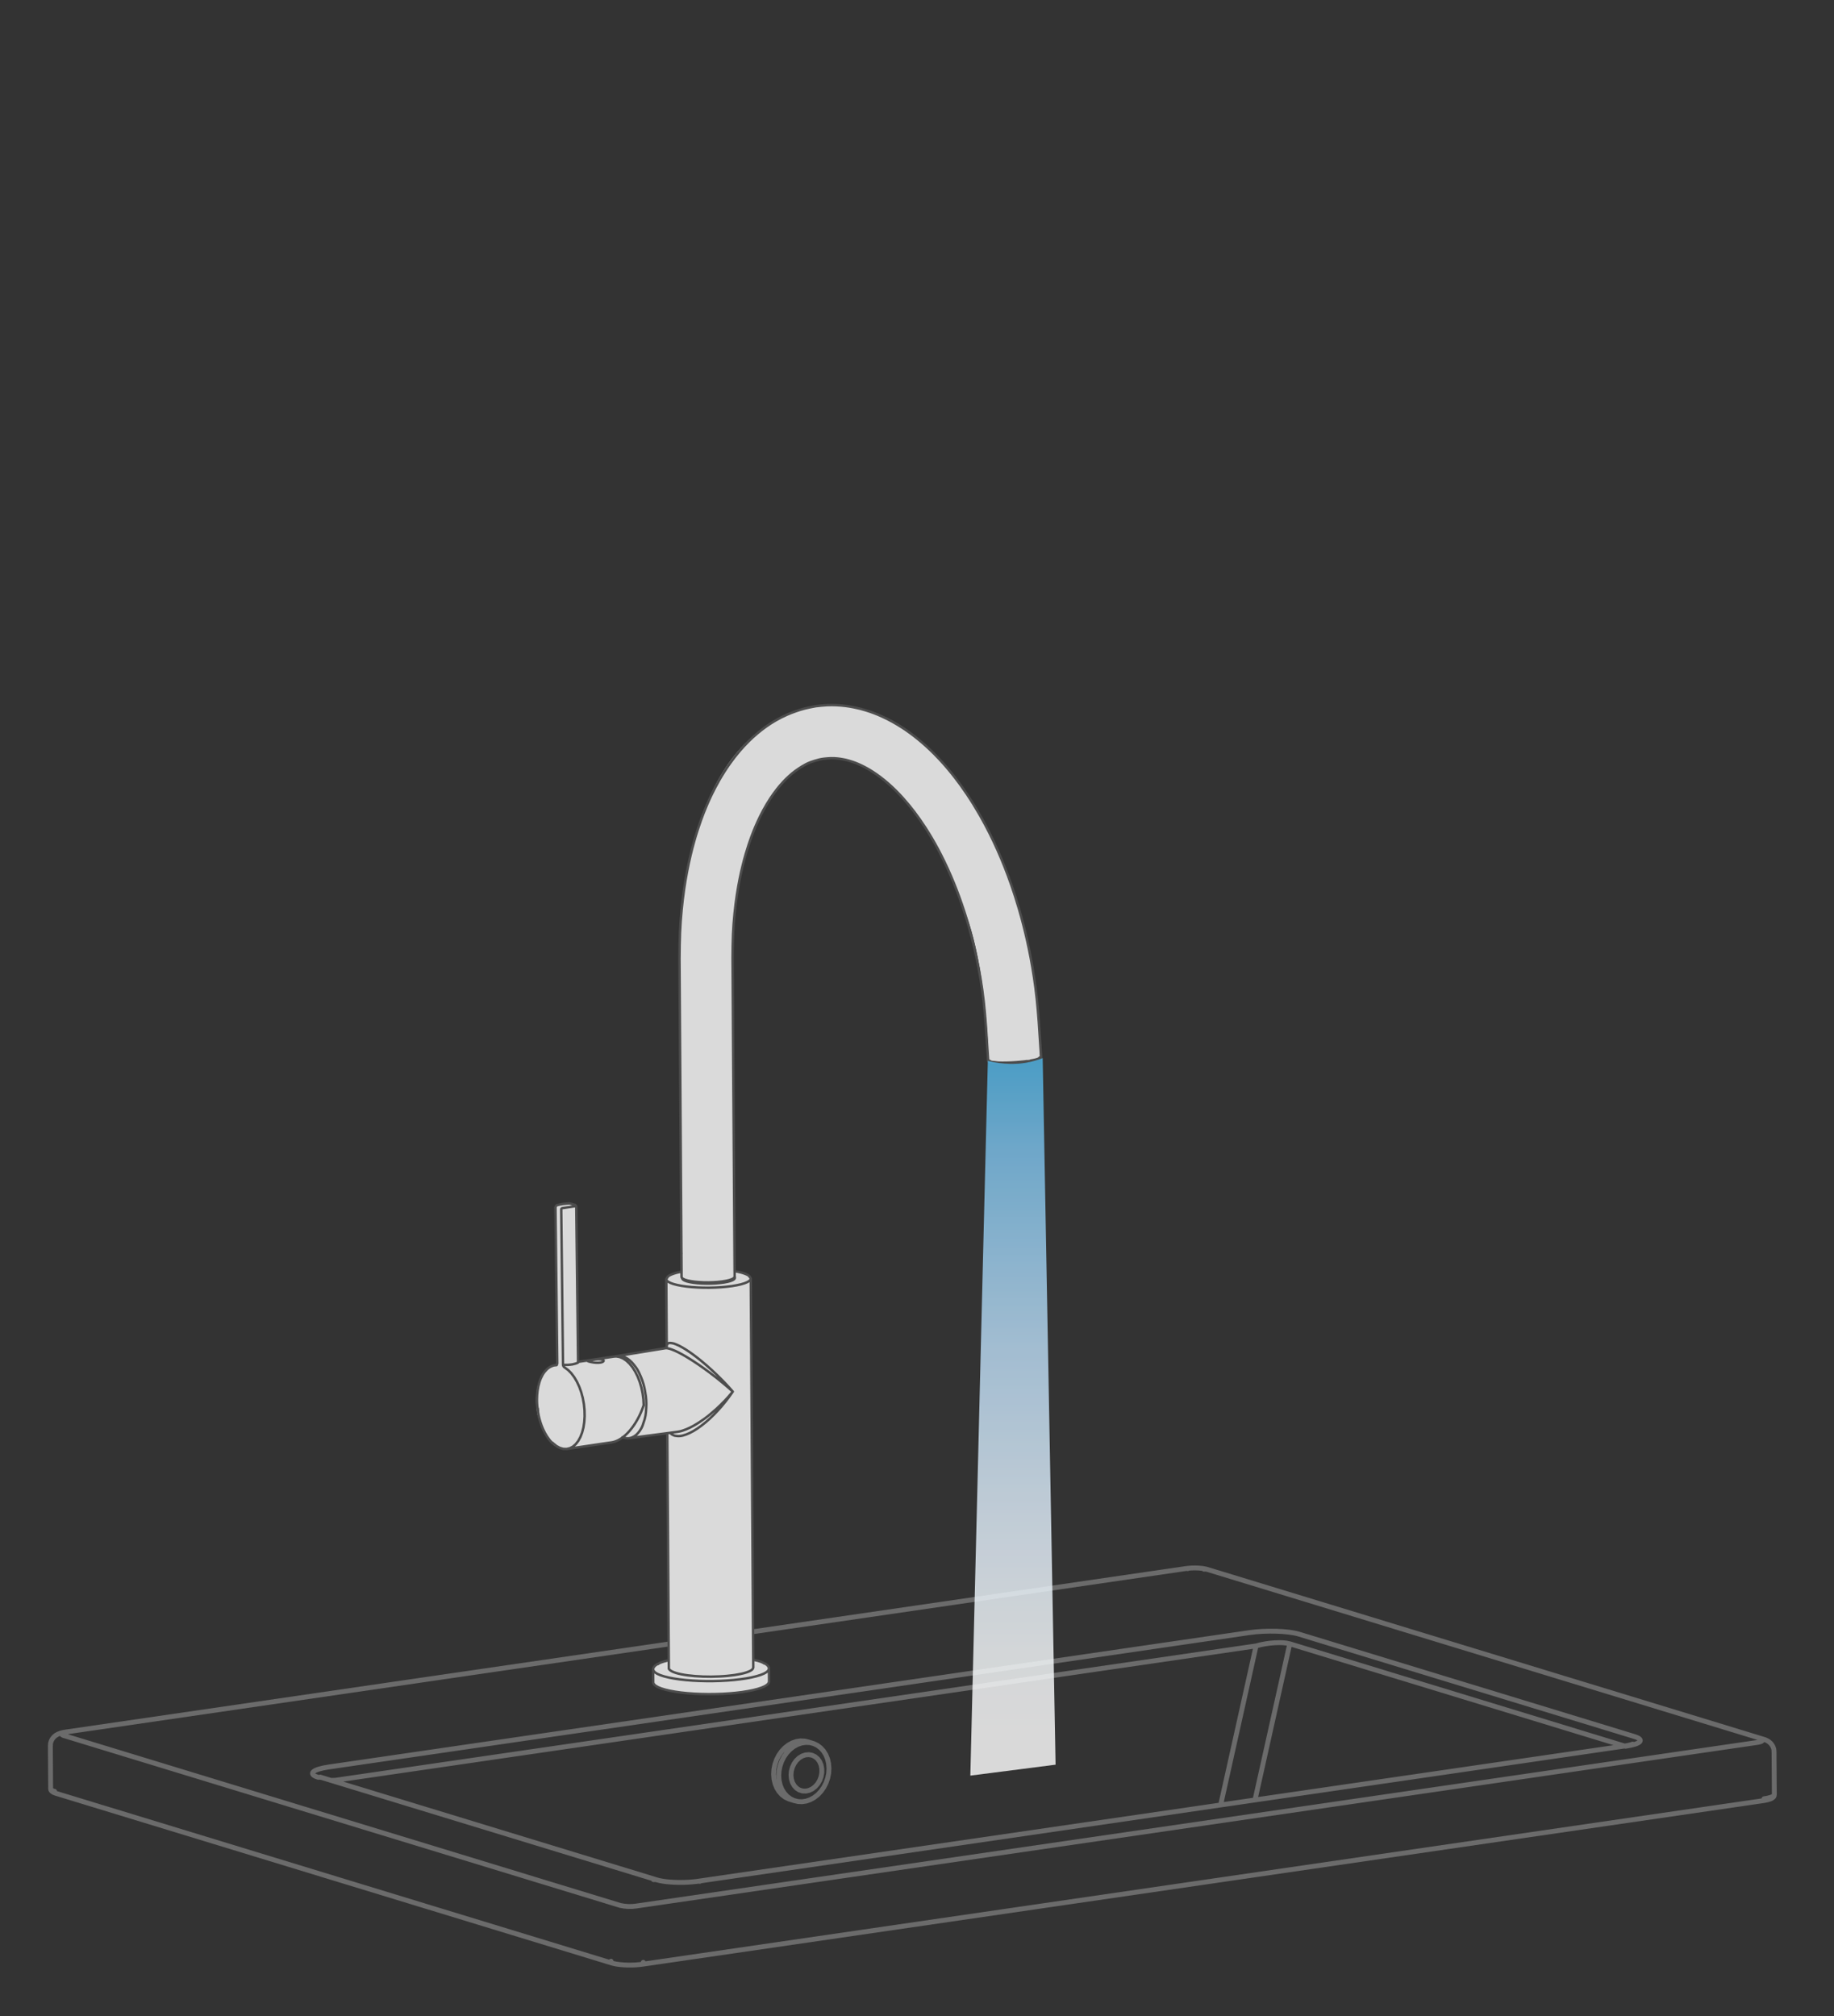 <?xml version="1.0" encoding="utf-8"?>
<!-- Generator: Adobe Illustrator 16.0.4, SVG Export Plug-In . SVG Version: 6.00 Build 0)  -->
<!DOCTYPE svg PUBLIC "-//W3C//DTD SVG 1.1//EN" "http://www.w3.org/Graphics/SVG/1.1/DTD/svg11.dtd">
<svg version="1.1" id="Capa_1" xmlns="http://www.w3.org/2000/svg" xmlns:xlink="http://www.w3.org/1999/xlink" x="0px" y="0px"
	 width="188.193px" height="206.869px" viewBox="0 0 188.193 206.869" enable-background="new 0 0 188.193 206.869"
	 xml:space="preserve">
<rect x="0" y="0" width="188.193" height="206.869" fill="#333333" stroke="none"/>
<g>
	<defs>
		<rect id="SVGID_1_" x="4.918" y="72.222" width="177.4" height="129.667"/>
	</defs>
	<clipPath id="SVGID_2_">
		<use xlink:href="#SVGID_1_"  overflow="visible"/>
	</clipPath>
	<g clip-path="url(#SVGID_2_)">
		<defs>
			<rect id="SVGID_3_" x="4.918" y="72.222" width="177.4" height="129.667"/>
		</defs>
		<clipPath id="SVGID_4_">
			<use xlink:href="#SVGID_3_"  overflow="visible"/>
		</clipPath>
		
			<path clip-path="url(#SVGID_4_)" fill="none" stroke="#6B6B6B" stroke-width="0.5" stroke-linecap="round" stroke-linejoin="round" stroke-miterlimit="10" d="
			M121.883,160.958l-0.129-0.016l-0.036,0.004 M5.197,183.537c0.074,0.156,0.229,0.262,0.401,0.272 M6.88,177.74l-0.129-0.016
			l-0.032,0.003 M123.536,161.014l0.197-0.005l0.163,0.032 M166.704,179.159l-34.358-10.489 M132.346,168.67l-3.567,16.025
			 M181.009,184.572l0.362-0.062l0.297-0.079l0.221-0.087l0.133-0.094l0.046-0.099 M180.636,178.445l0.194-0.005l0.165,0.032
			 M125.254,185.209l3.633-16.321 M34.417,182.674l0.042,0.163 M34.417,182.674c-0.166,0-0.318,0.005-0.456,0.011 M33.007,182.393
			c-0.115-0.033-0.236-0.043-0.357-0.024 M166.636,179.17l0.063-0.005l0.102,0.018 M67.412,192.897
			c-0.115-0.035-0.235-0.041-0.352-0.025 M71.641,193.033l0.063-0.003l0.102,0.017 M5.599,183.809
			c-0.004,0.088,0.049,0.169,0.129,0.201 M180.912,184.769l0.02-0.006l0.021-0.014l0.019-0.023l0.018-0.03l0.012-0.038l0.007-0.041
			l0.002-0.045 M65.911,201.552l0.015-0.006l0.024-0.014l0.019-0.023l0.018-0.029L66,201.443l0.008-0.042v-0.044 M62.699,201.241
			c-0.006,0.086,0.046,0.167,0.125,0.198 M132.346,168.67c-0.733-0.223-2.28-0.127-3.458,0.217 M128.887,168.888l-94.471,13.787
			 M133.295,167.68l34.41,10.504 M166.801,179.183c1.598-0.232,1.991-0.667,0.904-0.999 M33.743,181.31
			c-1.703,0.249-2.191,0.723-1.093,1.059 M33.743,181.31l94.475-13.789 M133.295,167.68c-1.101-0.337-3.372-0.407-5.078-0.159
			 M6.88,177.74l-0.178,0.034l-0.149,0.038l-0.112,0.042l-0.066,0.047l-0.023,0.05l0.023,0.047l0.068,0.048l0.111,0.042
			 M6.555,178.089l57.096,17.43 M180.311,178.794l0.179-0.032l0.147-0.04l0.111-0.043l0.067-0.048l0.023-0.047l-0.023-0.05
			l-0.069-0.046l-0.11-0.043 M74.344,172.389l0.351-0.061l0.287-0.076l0.222-0.084l0.14-0.091l0.056-0.094l-0.029-0.094
			l-0.117-0.091l-0.196-0.084l-0.271-0.073l-0.334-0.062l-0.387-0.047l-0.426-0.031l-0.446-0.015l-0.451,0.007l-0.444,0.021
			l-0.417,0.038l-0.377,0.056l-0.322,0.068l-0.256,0.081l-0.184,0.089l-0.095,0.092l-0.013,0.095l0.071,0.092l0.156,0.089
			l0.237,0.079l0.3,0.067l0.362,0.055l0.408,0.039l0.438,0.022l0.451,0.005l0.452-0.014l0.432-0.031L74.344,172.389z
			 M65.308,195.576l115.003-16.782 M63.651,195.52c0.544,0.121,1.107,0.14,1.657,0.057 M82.864,178.718l-0.294-0.066l-0.421-0.021
			l-0.426,0.062l-0.417,0.144l-0.401,0.221l-0.375,0.293l-0.334,0.354l-0.285,0.409l-0.229,0.451l-0.168,0.482l-0.103,0.501
			l-0.03,0.502l0.038,0.492l0.109,0.467l0.173,0.433l0.235,0.384l0.291,0.323l0.336,0.258l0.376,0.183l0.108,0.037 M79.91,182.211
			l0.032-0.503l0.101-0.499l0.168-0.483l0.229-0.452l0.286-0.409l0.335-0.354l0.373-0.292l0.401-0.222l0.42-0.143l0.423-0.062
			l0.423,0.021l0.405,0.102l0.376,0.184l0.336,0.257l0.291,0.325l0.235,0.383l0.174,0.433l0.108,0.469l0.038,0.491l-0.03,0.502
			l-0.102,0.5l-0.169,0.481l-0.229,0.453l-0.286,0.409l-0.333,0.355l-0.375,0.292l-0.401,0.221l-0.417,0.144l-0.427,0.063
			l-0.422-0.022l-0.402-0.103l-0.376-0.184l-0.339-0.257l-0.29-0.326l-0.236-0.382l-0.173-0.433l-0.108-0.47L79.91,182.211z
			 M81.167,182.146l0.04,0.396l0.111,0.364l0.179,0.319l0.238,0.259l0.283,0.185l0.322,0.101l0.337,0.015l0.344-0.071l0.329-0.157
			l0.301-0.232l0.261-0.298l0.205-0.351l0.141-0.385l0.071-0.405l-0.003-0.402l-0.074-0.381l-0.148-0.345l-0.208-0.288l-0.264-0.222
			l-0.304-0.146l-0.332-0.059l-0.343,0.029l-0.338,0.114l-0.317,0.195l-0.282,0.266l-0.233,0.328l-0.174,0.369l-0.109,0.397
			L81.167,182.146z M123.896,161.042c-0.058-0.016-0.116-0.032-0.174-0.047c-0.109-0.025-0.223-0.045-0.343-0.061
			c-0.108-0.015-0.221-0.025-0.335-0.033c-0.12-0.008-0.245-0.013-0.368-0.014c-0.12-0.002-0.243,0-0.361,0.005
			c-0.121,0.003-0.241,0.013-0.356,0.024c-0.081,0.008-0.16,0.018-0.24,0.03 M121.718,160.945L6.719,177.727 M5.201,183.534
			c0,0.014-0.004,0.029-0.004,0.043c0,0.051,0.025,0.1,0.052,0.142c0.028,0.039,0.057,0.07,0.088,0.1
			c0.041,0.036,0.084,0.063,0.133,0.088c0.067,0.035,0.138,0.064,0.223,0.093c0.011,0.002,0.022,0.006,0.035,0.011 M5.168,179.122
			l0.029,4.415 M6.719,177.727c-0.059,0.009-0.117,0.019-0.176,0.029c-0.125,0.023-0.247,0.053-0.363,0.091
			c-0.078,0.026-0.155,0.056-0.234,0.093c-0.068,0.033-0.137,0.071-0.206,0.118c-0.068,0.046-0.135,0.101-0.195,0.163
			c-0.062,0.06-0.122,0.131-0.171,0.206c-0.051,0.078-0.092,0.163-0.125,0.25c-0.035,0.089-0.062,0.183-0.07,0.278
			c-0.006,0.054-0.006,0.11,0,0.166 M180.995,178.473l-57.099-17.431 M180.912,184.769c0.06-0.009,0.119-0.019,0.177-0.029
			c0.111-0.019,0.211-0.042,0.306-0.064c0.093-0.025,0.181-0.053,0.256-0.081c0.083-0.031,0.151-0.065,0.213-0.108
			c0.041-0.027,0.082-0.06,0.117-0.1c0.029-0.037,0.058-0.076,0.071-0.124c0.008-0.033,0.008-0.07,0.011-0.107 M182.069,184.152
			l-0.03-4.415 M182.03,179.739c0.002-0.042,0.004-0.083,0.002-0.125c-0.004-0.097-0.031-0.194-0.064-0.285
			c-0.031-0.084-0.071-0.166-0.118-0.241c-0.042-0.07-0.093-0.136-0.148-0.196c-0.054-0.057-0.111-0.11-0.174-0.158
			c-0.061-0.045-0.124-0.085-0.188-0.119c-0.066-0.038-0.135-0.07-0.204-0.096c-0.048-0.017-0.094-0.033-0.14-0.047 M167.53,178.961
			c-0.004,0.001-0.009,0.004-0.023,0.01c-0.016,0.008-0.045,0.019-0.083,0.031c-0.042,0.014-0.094,0.028-0.153,0.044
			c-0.066,0.018-0.142,0.035-0.226,0.052c-0.092,0.02-0.192,0.038-0.299,0.054c-0.037,0.007-0.071,0.012-0.11,0.019 M33.007,182.393
			c-0.028-0.008-0.056-0.017-0.079-0.025c-0.032-0.011-0.053-0.021-0.054-0.021 M67.415,192.899l-34.408-10.506 M166.636,179.17
			l-94.995,13.862 M71.641,193.033c-0.069,0.009-0.137,0.021-0.209,0.028c-0.128,0.017-0.27,0.032-0.414,0.044
			c-0.141,0.011-0.289,0.022-0.441,0.03c-0.148,0.006-0.3,0.014-0.456,0.017c-0.154,0.004-0.309,0.004-0.461,0.003
			c-0.152-0.001-0.305-0.006-0.454-0.013c-0.15-0.006-0.292-0.014-0.434-0.026c-0.142-0.009-0.275-0.023-0.405-0.038
			c-0.127-0.015-0.249-0.032-0.359-0.051c-0.112-0.016-0.214-0.037-0.309-0.057c-0.079-0.018-0.153-0.034-0.217-0.054
			c-0.02-0.006-0.043-0.01-0.066-0.018 M5.728,184.01l57.098,17.43 M65.911,201.552l115-16.783 M62.826,201.439
			c0.045,0.012,0.089,0.025,0.139,0.037c0.093,0.026,0.201,0.046,0.314,0.064c0.112,0.018,0.23,0.034,0.355,0.046
			c0.122,0.014,0.251,0.024,0.384,0.032c0.132,0.008,0.267,0.015,0.405,0.017c0.134,0.003,0.273,0.003,0.41,0
			c0.137-0.004,0.273-0.01,0.407-0.017c0.133-0.008,0.265-0.02,0.388-0.033c0.096-0.01,0.19-0.023,0.282-0.034 M81.046,184.626
			l0.534,0.163 M83.398,178.88l-0.534-0.162"/>
		<path clip-path="url(#SVGID_4_)" fill="#DADADA" d="M69.9,130.793l-0.099-21.424l-0.1-11.074c0,0,0.233-8.066,1.388-11.567
			c0,0,1.665-7.513,6.201-11.164c0,0,5.279-5.502,13.068-2.169c0,0,6.968,2.243,12.218,14.193c0,0,3.546,8.356,4.069,17.577
			l0.081,3.34c0,0-0.517,0.789-5.282,0.345c0,0-0.177-9.759-2.466-15.369c0,0-2.56-7.641-6.282-11.614c0,0-4.433-5.602-9.603-3.672
			c0,0-5.979,1.803-7.704,15.247c0,0-0.345,6.5-0.234,14.103l0.212,22.908L69.9,130.793z"/>
		<path clip-path="url(#SVGID_4_)" fill="#DADADA" d="M68.601,170.405l-0.153-23.307l-3.601,0.414c0,0-0.83,0.218-1.017-0.011
			c0,0-0.296,0.408-1.087,0.523l-4.316,0.606c0,0-2.209,0.841-3.284-3.532c0,0-0.852-3.948,1.772-4.991l0.185-0.083l-0.002-4.512
			l-0.066-4.505l-0.073-6.486l0.003-0.666l0.161-0.192l1.235-0.182l0.67,0.217l0.061,0.233l0.055,4.774l0.036,7.644l0.091,3.409
			l6.025-0.923l3.028-0.489l0.088-0.329l-0.067-5.409v-1.276c0,0,0.069-0.432,0.664-0.603l0.904-0.228l5.455-0.051
			c0,0,1.591,0.238,1.585,0.69l0.075,1.093l0.056,7.436l0.2,30.642c0,0,1.312,0.307,1.529,0.701c0,0,0.158,0.296,0.098,0.417
			l-0.021,1.249c0,0-0.444,1.117-5.942,1.206c0,0-5.242,0.082-5.944-1.206L67,171.281C67,171.281,67.053,170.73,68.601,170.405"/>
		
			<path clip-path="url(#SVGID_4_)" fill="none" stroke="#4D4D4D" stroke-width="0.25" stroke-linecap="round" stroke-linejoin="round" stroke-miterlimit="10" d="
			M57.73,123.962l1.309-0.194 M68.781,147.028c0.01,0.013,0.02,0.027,0.03,0.04c0.097,0.121,0.249,0.182,0.401,0.243 M69.149,137.86
			c-0.144-0.032-0.288-0.063-0.4-0.062c-0.118,0-0.198,0.039-0.25,0.099c-0.026,0.031-0.043,0.069-0.061,0.107
			c-0.017,0.041-0.034,0.084-0.022,0.146c0.001,0.004,0.002,0.009,0.003,0.015 M68.448,131.422l0.126,0.101l0.228,0.12l0.308,0.111
			l0.381,0.099l0.446,0.087l0.503,0.072l0.549,0.056l0.583,0.039l0.606,0.021l0.617,0.003l0.616-0.017l0.601-0.033l0.574-0.052
			l0.537-0.067l0.486-0.083l0.428-0.096l0.36-0.108l0.284-0.117l0.204-0.124l0.074-0.068 M69.533,146.912
			c0.045-0.006,0.09-0.011,0.135-0.018c0.116-0.02,0.236-0.053,0.36-0.093c0.251-0.08,0.508-0.184,0.767-0.31
			c0.142-0.068,0.286-0.144,0.428-0.225c0.151-0.086,0.302-0.176,0.452-0.273c0.199-0.127,0.396-0.262,0.591-0.404
			c0.206-0.15,0.407-0.308,0.605-0.469c0.21-0.172,0.417-0.351,0.618-0.534c0.144-0.131,0.284-0.263,0.423-0.397
			c0.157-0.153,0.31-0.309,0.461-0.466c0.119-0.126,0.238-0.253,0.353-0.382c0.161-0.181,0.314-0.363,0.468-0.546 M68.743,138.405
			c-0.148-0.039-0.296-0.077-0.393-0.073c-0.029,0.001-0.054,0.005-0.079,0.01 M65.241,140.291
			c-0.134-0.178-0.269-0.355-0.411-0.506c-0.142-0.15-0.294-0.273-0.447-0.374c-0.153-0.098-0.309-0.172-0.464-0.221
			c-0.156-0.049-0.312-0.073-0.465-0.062 M66.324,144.083c-0.005-0.275-0.011-0.553-0.051-0.827
			c-0.011-0.079-0.026-0.157-0.04-0.236 M64.002,147.529c0.146,0.03,0.292,0.06,0.433,0.058c0.153-0.003,0.303-0.039,0.446-0.102
			c0.143-0.06,0.28-0.146,0.408-0.257c0.128-0.113,0.247-0.253,0.357-0.41c0.11-0.158,0.213-0.334,0.292-0.541
			c0.045-0.119,0.083-0.245,0.122-0.373 M57.131,140.059c-0.001,0.002-0.003,0.004-0.004,0.006
			c-0.011,0.012-0.024,0.014-0.039,0.014 M58.997,123.638c-0.005-0.002-0.011-0.004-0.016-0.005c-0.015-0.003-0.03,0-0.045,0.001
			 M58.797,148.431l0.279-0.243l0.257-0.329l0.221-0.402l0.18-0.466l0.135-0.519l0.086-0.564l0.037-0.595l-0.013-0.614l-0.062-0.621
			l-0.112-0.614l-0.159-0.596l-0.202-0.564l-0.241-0.521l-0.274-0.467l-0.303-0.403l-0.325-0.33l-0.34-0.252 M59.317,139.79
			c-0.001,0.006-0.001,0.012-0.004,0.018c-0.003,0.005-0.007,0.009-0.012,0.014 M59.133,123.852
			c-0.001,0.002-0.001,0.004-0.003,0.006c-0.003,0.003-0.008,0.005-0.013,0.007 M57.165,139.888L57.165,139.888
			c-0.002,0.003,0.001,0.005,0.006,0.007c0.003,0.002,0.009,0.005,0.016,0.007 M56.98,123.931
			C56.98,123.932,56.98,123.932,56.98,123.931c-0.001,0.003,0.002,0.006,0.006,0.007c0.003,0.002,0.01,0.006,0.015,0.008
			 M67.024,171.29v0.011l0.05,0.153l0.14,0.15l0.227,0.145l0.31,0.137l0.391,0.127l0.463,0.116l0.529,0.103l0.586,0.088l0.638,0.071
			l0.675,0.055l0.706,0.036l0.723,0.018l0.731-0.001l0.728-0.02l0.714-0.039l0.688-0.056l0.651-0.075l0.606-0.089l0.553-0.104
			l0.489-0.118l0.417-0.128l0.341-0.138l0.258-0.145l0.174-0.15l0.084-0.153l0.008-0.066 M75.195,142.793
			c-0.116-0.133-0.231-0.264-0.351-0.396c-0.093-0.104-0.188-0.208-0.286-0.312c-0.095-0.103-0.191-0.203-0.291-0.306
			c-0.108-0.114-0.22-0.227-0.332-0.34c-0.102-0.103-0.207-0.205-0.312-0.307c-0.187-0.183-0.379-0.364-0.577-0.545
			c-0.185-0.17-0.375-0.34-0.567-0.507c-0.182-0.158-0.368-0.315-0.556-0.469c-0.141-0.115-0.285-0.229-0.428-0.34
			c-0.135-0.104-0.271-0.206-0.407-0.305c-0.247-0.181-0.495-0.352-0.736-0.503c-0.116-0.074-0.233-0.145-0.347-0.208
			c-0.109-0.063-0.216-0.122-0.317-0.17c-0.194-0.097-0.366-0.159-0.539-0.224 M69.212,147.311c0.172,0.029,0.344,0.057,0.536,0.042
			c0.206-0.013,0.432-0.074,0.662-0.16c0.116-0.043,0.233-0.093,0.352-0.149c0.125-0.06,0.252-0.126,0.379-0.198
			c0.277-0.16,0.555-0.347,0.826-0.553c0.287-0.216,0.568-0.452,0.842-0.704c0.29-0.267,0.57-0.549,0.838-0.84
			c0.132-0.143,0.262-0.287,0.388-0.435c0.144-0.167,0.283-0.337,0.419-0.509c0.109-0.138,0.216-0.276,0.319-0.417
			c0.145-0.196,0.283-0.396,0.422-0.594 M75.385,171.873c0.226-0.039,0.452-0.076,0.654-0.119c0.203-0.042,0.38-0.09,0.536-0.141
			c0.156-0.052,0.289-0.105,0.398-0.161c0.108-0.056,0.193-0.113,0.243-0.172c0.049-0.058,0.064-0.116,0.079-0.175 M68.633,171.163
			c0,0-0.001,0.001-0.002,0.001c-0.026,0.059,0.023,0.118,0.087,0.177c0.063,0.057,0.143,0.114,0.25,0.167
			c0.107,0.055,0.245,0.107,0.402,0.156c0.16,0.048,0.34,0.093,0.542,0.133c0.202,0.042,0.423,0.078,0.659,0.109
			c0.236,0.03,0.487,0.058,0.75,0.079c0.262,0.021,0.535,0.035,0.813,0.046c0.279,0.01,0.562,0.014,0.845,0.012
			c0.284-0.003,0.567-0.01,0.846-0.025c0.278-0.012,0.552-0.031,0.812-0.057c0.259-0.026,0.503-0.057,0.748-0.088 M76.96,131.366
			l0.043-0.06l0.032-0.111c0,0-0.074-0.192-0.183-0.274 M68.448,131.422c-0.045-0.045-0.073-0.105-0.077-0.169l0.151-0.247
			 M69.936,130.496c-0.087,0.015-0.174,0.028-0.254,0.045c-0.207,0.041-0.377,0.088-0.528,0.139c-0.151,0.051-0.28,0.104-0.39,0.157
			c-0.111,0.055-0.202,0.111-0.241,0.169c-0.011,0.019-0.017,0.038-0.025,0.056 M76.902,131.001
			c-0.007-0.019-0.014-0.036-0.026-0.055c-0.04-0.058-0.133-0.113-0.246-0.165c-0.113-0.055-0.244-0.104-0.396-0.152
			c-0.153-0.048-0.327-0.093-0.532-0.132c-0.103-0.02-0.213-0.035-0.325-0.054 M75.195,142.793
			c-0.128-0.114-0.257-0.229-0.389-0.346c-0.103-0.09-0.208-0.181-0.316-0.272c-0.104-0.089-0.21-0.179-0.318-0.267
			c-0.12-0.099-0.241-0.199-0.364-0.298c-0.112-0.09-0.226-0.18-0.339-0.269c-0.203-0.16-0.413-0.32-0.625-0.481
			c-0.201-0.15-0.404-0.299-0.612-0.448c-0.196-0.141-0.396-0.279-0.596-0.417c-0.293-0.198-0.591-0.394-0.886-0.576
			c-0.135-0.084-0.27-0.165-0.402-0.244c-0.125-0.073-0.248-0.144-0.371-0.211c-0.241-0.132-0.478-0.254-0.688-0.348
			c-0.197-0.088-0.371-0.149-0.544-0.212 M66.234,143.02c-0.03-0.198-0.06-0.393-0.102-0.586c-0.056-0.271-0.134-0.537-0.224-0.788
			c-0.089-0.251-0.19-0.49-0.3-0.722c-0.109-0.232-0.226-0.458-0.364-0.628c-0.001-0.002-0.002-0.003-0.003-0.005 M66.061,145.905
			c0.033-0.092,0.064-0.184,0.092-0.282c0.065-0.225,0.106-0.479,0.131-0.74c0.023-0.262,0.032-0.529,0.04-0.799 M63.866,147.475
			c0.036,0.021,0.071,0.043,0.106,0.051c0.011,0.003,0.02,0.003,0.03,0.004 M57.96,140.331c-0.022-0.012-0.044-0.025-0.065-0.044
			c-0.021-0.017-0.041-0.04-0.058-0.065c-0.019-0.025-0.032-0.053-0.044-0.083c-0.006-0.015-0.01-0.03-0.014-0.045
			c-0.002-0.017-0.004-0.032-0.006-0.047 M58.405,123.481l0.082,0.01 M59.073,123.698c-0.004-0.006-0.008-0.014-0.012-0.02
			c-0.012-0.016-0.028-0.027-0.044-0.035c-0.008-0.003-0.014-0.004-0.021-0.006 M57.121,123.674c0.005-0.002,0.01-0.005,0.014-0.007
			c0.013-0.004,0.025-0.004,0.039-0.004 M58.405,123.481c-0.246,0.018-0.49,0.037-0.697,0.067c-0.204,0.03-0.37,0.074-0.534,0.115
			 M57.001,123.946c0.002-0.031,0.004-0.062,0.011-0.092c0.003-0.016,0.009-0.031,0.015-0.047c0.006-0.015,0.014-0.029,0.022-0.044
			c0.012-0.021,0.027-0.039,0.043-0.055c0.011-0.011,0.022-0.021,0.035-0.027c0.015-0.008,0.03-0.013,0.046-0.018 M62.781,147.997
			c1.242-0.183,2.59-1.753,3.269-3.807 M62.998,139.199l0.239-0.014l0.344,0.057l0.346,0.144l0.338,0.226l0.326,0.306l0.307,0.378
			l0.28,0.443l0.249,0.499l0.212,0.545l0.172,0.579l0.127,0.604l0.081,0.613l0.031,0.612 M61.804,139.505
			c-0.058-0.013-0.117-0.024-0.189-0.03c-0.072-0.006-0.156-0.005-0.244-0.002c-0.088,0.004-0.181,0.012-0.274,0.02
			c-0.094,0.011-0.187,0.022-0.275,0.034c-0.086,0.011-0.168,0.023-0.239,0.034c-0.07,0.011-0.13,0.021-0.177,0.031
			c-0.047,0.009-0.081,0.019-0.1,0.028c-0.019,0.011-0.023,0.021-0.011,0.032c0.012,0.011,0.04,0.024,0.082,0.039
			c0.016,0.004,0.033,0.01,0.052,0.016c0.052,0.015,0.116,0.03,0.189,0.047c0.074,0.016,0.157,0.03,0.244,0.045
			c0.089,0.012,0.182,0.023,0.275,0.03c0.094,0.007,0.187,0.009,0.275,0.005c0.087-0.004,0.168-0.013,0.24-0.028
			c0.069-0.014,0.13-0.034,0.176-0.057c0.048-0.024,0.082-0.051,0.101-0.077c0.019-0.028,0.022-0.057,0.01-0.081
			c-0.012-0.026-0.04-0.05-0.083-0.068C61.842,139.515,61.824,139.511,61.804,139.505z M56.697,148.042l0.065,0.065l0.338,0.271
			l0.346,0.189l0.35,0.101l0.344,0.011l0.333-0.077l0.313-0.165l0.01-0.007 M57.088,140.079l-0.147,0.014 M57.59,124.09
			c0-0.007,0.001-0.015,0.002-0.024c0.002-0.007,0.005-0.014,0.008-0.021c0.003-0.008,0.008-0.015,0.013-0.022
			c0.004-0.007,0.011-0.013,0.017-0.019c0.014-0.013,0.03-0.024,0.046-0.029c0.018-0.006,0.036-0.009,0.054-0.012 M57.773,140.046
			L57.59,124.09 M57.773,140.046c0.175,0.005,0.351,0.009,0.512,0.002c0.16-0.008,0.309-0.028,0.458-0.048 M58.744,140
			c0.108-0.024,0.217-0.048,0.31-0.077c0.093-0.029,0.17-0.066,0.247-0.101 M59.039,123.769c0.01-0.001,0.021-0.003,0.03,0
			c0.01,0.003,0.019,0.01,0.025,0.019c0.004,0.005,0.007,0.01,0.01,0.016c0.003,0.004,0.005,0.01,0.007,0.018
			c0.002,0.007,0.003,0.014,0.004,0.021s0.002,0.015,0.002,0.023 M55.18,144.505l0.034,0.296 M57.186,139.901l-0.185-15.956
			 M70.004,131.168l0.004,0.03l0.069,0.1l0.153,0.095l0.234,0.088 M70.465,131.481l0.305,0.076l0.368,0.064l0.417,0.049l0.455,0.031
			l0.477,0.014l0.483-0.003l0.475-0.022l0.451-0.04l0.413-0.055l0.361-0.07l0.299-0.083l0.225-0.091l0.146-0.096l0.061-0.102
			l0.001-0.021 M69.929,128.658l-0.001-0.093 M75.383,131l-0.021,0.071l-0.104,0.102l-0.188,0.095l-0.266,0.088l-0.333,0.077
			l-0.394,0.063l-0.438,0.048l-0.469,0.031l-0.485,0.013l-0.487-0.005l-0.472-0.024l-0.442-0.041l-0.396-0.056l-0.341-0.072
			l-0.273-0.083l-0.195-0.093l-0.113-0.099l-0.029-0.081 M106.795,108.514c0.004,0.024,0.009,0.048-0.021,0.074
			c-0.047,0.04-0.175,0.083-0.337,0.125c-0.162,0.043-0.357,0.085-0.593,0.124c-0.07,0.013-0.144,0.023-0.217,0.034
			 M105.628,108.871c-0.273,0.036-0.545,0.072-0.839,0.101c-0.292,0.028-0.605,0.052-0.912,0.068
			c-0.311,0.017-0.615,0.026-0.897,0.028c-0.271,0.001-0.52-0.003-0.737-0.015c-0.112-0.006-0.216-0.014-0.307-0.022
			c-0.094-0.01-0.177-0.023-0.25-0.035c-0.137-0.024-0.246-0.053-0.26-0.089c-0.005-0.014,0.003-0.029,0.012-0.044 M105.748,108.828
			l0.156-0.028l0.306-0.063l0.234-0.067l0.154-0.064l0.071-0.063l0.003-0.021 M101.56,108.856l0.021,0.036l0.103,0.05l0.186,0.042
			l0.263,0.031l0.331,0.021l0.385,0.009l0.43-0.004l0.458-0.014l0.471-0.027l0.468-0.039l0.45-0.046l0.258-0.034 M67.033,172.627
			l0.003,0.046l0.074,0.152l0.162,0.147l0.248,0.144l0.331,0.135l0.409,0.124l0.48,0.112l0.544,0.1l0.601,0.084l0.648,0.068
			l0.684,0.049l0.711,0.032l0.728,0.014l0.73-0.006l0.725-0.024l0.708-0.044l0.68-0.06l0.642-0.077l0.593-0.094l0.538-0.107
			l0.471-0.121l0.399-0.131l0.321-0.139l0.239-0.147l0.15-0.151l0.061-0.153l0.002-0.03 M68.627,170.354
			c-0.177,0.044-0.354,0.089-0.512,0.136c-0.225,0.065-0.414,0.138-0.535,0.215c-0.029,0.018-0.054,0.038-0.08,0.057
			 M78.423,170.692c-0.029-0.022-0.058-0.042-0.092-0.063c-0.125-0.074-0.315-0.144-0.542-0.207
			c-0.155-0.043-0.327-0.083-0.498-0.123 M68.416,138.161c-0.001,0.028-0.002,0.056-0.033,0.084
			c-0.036,0.036-0.112,0.072-0.188,0.109l-5.197,0.845 M68.372,131.252l0.044,6.911 M68.474,147.073l0.157,24.09 M77.297,171.105
			l-0.261-39.911 M64.476,147.584l5.059-0.668 M57.165,139.888c-0.001,0.024-0.003,0.048-0.005,0.067
			c-0.002,0.021-0.005,0.037-0.008,0.05c-0.007,0.025-0.014,0.042-0.02,0.057 M59.018,123.643l-0.551-0.16 M59.132,123.852
			c0-0.012-0.001-0.021-0.003-0.032c-0.003-0.012-0.005-0.022-0.009-0.033c-0.006-0.023-0.016-0.046-0.028-0.063
			c-0.006-0.009-0.013-0.016-0.019-0.023 M57.127,140.065l-0.186,0.027 M62.998,139.199l-3.681,0.542 M58.205,148.674l4.576-0.677
			 M55.18,144.735c0.034,0.197,0.067,0.395,0.11,0.587c0.018,0.079,0.036,0.156,0.056,0.232c0.033,0.127,0.07,0.251,0.107,0.375
			c0.041,0.126,0.083,0.25,0.129,0.371c0.049,0.128,0.101,0.253,0.156,0.375c0.057,0.125,0.117,0.246,0.181,0.363
			c0.064,0.12,0.131,0.234,0.203,0.343c0.07,0.109,0.145,0.214,0.222,0.313c0.076,0.101,0.156,0.197,0.239,0.278
			c0.017,0.017,0.034,0.033,0.051,0.049 M57.059,140.088c-0.031-0.001-0.062-0.001-0.093,0.001
			c-0.102,0.005-0.203,0.036-0.299,0.073c-0.099,0.038-0.191,0.085-0.285,0.141c-0.091,0.054-0.18,0.118-0.261,0.202
			c-0.015,0.015-0.031,0.032-0.046,0.05 M56.075,140.554c-0.064,0.066-0.129,0.132-0.19,0.208c-0.075,0.093-0.144,0.199-0.209,0.31
			c-0.063,0.112-0.123,0.231-0.178,0.357c-0.054,0.125-0.103,0.257-0.146,0.396c-0.042,0.138-0.081,0.281-0.113,0.429
			c-0.032,0.145-0.059,0.295-0.08,0.449c-0.02,0.147-0.035,0.298-0.045,0.452c-0.01,0.146-0.015,0.295-0.015,0.446
			c0,0.107,0.002,0.216,0.006,0.327c0.005,0.114,0.012,0.23,0.023,0.347c0.013,0.153,0.033,0.308,0.053,0.461 M59.317,139.79
			l-0.184-15.98 M75.401,131.133l-0.001-0.121 M70.004,131.161v0.008 M75.383,131l-0.003-0.5 M69.934,130.535l0.003,0.5
			 M75.378,130.515l-0.21-32.229 M69.924,128.699l0.012,1.852 M69.724,98.321l0.199,30.338 M106.832,108.511l-0.24-3.68
			 M101.16,105.187l0.241,3.68 M75.168,98.286c0.007-0.812,0.015-1.625,0.05-2.425c0.031-0.73,0.087-1.449,0.159-2.157
			c0.065-0.64,0.144-1.271,0.239-1.891c0.083-0.556,0.179-1.101,0.286-1.636c0.095-0.474,0.199-0.937,0.311-1.393
			c0.098-0.396,0.202-0.784,0.313-1.167c0.095-0.324,0.194-0.643,0.297-0.954c0.087-0.26,0.175-0.514,0.265-0.763
			c0.082-0.222,0.166-0.44,0.251-0.654c0.065-0.162,0.133-0.322,0.2-0.479c0.073-0.172,0.148-0.34,0.225-0.505
			c0.086-0.188,0.173-0.371,0.262-0.549c0.099-0.201,0.2-0.396,0.304-0.585c0.114-0.21,0.23-0.414,0.348-0.613
			c0.127-0.212,0.256-0.418,0.388-0.617c0.218-0.33,0.442-0.642,0.67-0.93c0.208-0.264,0.421-0.512,0.635-0.742
			c0.197-0.211,0.395-0.407,0.6-0.592c0.203-0.183,0.411-0.357,0.626-0.516c0.222-0.165,0.449-0.314,0.681-0.458
			c0.267-0.161,0.539-0.314,0.812-0.417c0,0,0.001-0.001,0.002-0.001c0,0,0.871-0.331,1.405-0.383 M106.592,104.831
			c-0.061-0.784-0.122-1.566-0.205-2.349c-0.078-0.731-0.174-1.461-0.284-2.189c-0.102-0.674-0.217-1.348-0.343-2.018
			c-0.116-0.617-0.243-1.229-0.381-1.84c-0.125-0.559-0.26-1.112-0.403-1.662c-0.129-0.5-0.265-0.995-0.408-1.487
			c-0.129-0.44-0.264-0.878-0.402-1.312c-0.124-0.385-0.251-0.765-0.383-1.143c-0.115-0.329-0.233-0.657-0.353-0.98
			c-0.111-0.296-0.223-0.588-0.338-0.879c-0.228-0.577-0.467-1.146-0.714-1.704c-0.27-0.605-0.549-1.199-0.84-1.779
			c-0.314-0.625-0.64-1.234-0.976-1.825c-0.211-0.37-0.426-0.731-0.645-1.086c-0.226-0.367-0.458-0.726-0.692-1.077
			c-0.213-0.317-0.43-0.628-0.649-0.932c-0.183-0.253-0.369-0.501-0.556-0.742c-0.13-0.168-0.26-0.334-0.391-0.497
			c-0.104-0.126-0.208-0.254-0.313-0.38c-0.076-0.092-0.154-0.184-0.233-0.274c-0.09-0.104-0.181-0.208-0.272-0.311
			c-0.134-0.152-0.269-0.3-0.405-0.446c-0.181-0.193-0.362-0.38-0.544-0.565c-0.269-0.27-0.542-0.53-0.819-0.781
			c-0.279-0.254-0.562-0.498-0.848-0.731c-0.267-0.217-0.537-0.425-0.809-0.625c-0.252-0.183-0.507-0.361-0.765-0.529
			c-0.353-0.229-0.71-0.443-1.069-0.643c-0.328-0.18-0.659-0.346-0.987-0.498c-0.305-0.141-0.609-0.268-0.914-0.383
			c-0.118-0.045-0.236-0.087-0.356-0.129c-0.152-0.052-0.308-0.104-0.464-0.15c-0.191-0.059-0.383-0.112-0.575-0.163
			c-0.229-0.058-0.459-0.109-0.69-0.154c-0.266-0.053-0.535-0.096-0.803-0.13c-0.304-0.038-0.608-0.063-0.914-0.078
			c-0.341-0.016-0.682-0.02-1.022-0.001c-0.375,0.019-0.75,0.062-1.123,0.106 M84.496,77.859c0.25-0.026,0.5-0.055,0.754-0.061
			c0.222-0.005,0.448,0.005,0.676,0.028c0.195,0.019,0.393,0.048,0.592,0.087c0.167,0.031,0.336,0.07,0.509,0.118
			c0.135,0.035,0.272,0.076,0.413,0.125c0.105,0.034,0.211,0.073,0.318,0.112c0.098,0.038,0.196,0.079,0.294,0.119
			c0.101,0.043,0.201,0.088,0.3,0.135c0.205,0.096,0.408,0.201,0.61,0.313c0.216,0.121,0.432,0.251,0.651,0.395
			c0.239,0.156,0.482,0.326,0.726,0.512c0.263,0.197,0.526,0.413,0.791,0.642c0.272,0.239,0.544,0.493,0.815,0.761
			c0.243,0.243,0.484,0.498,0.725,0.765c0.208,0.233,0.417,0.476,0.624,0.728c0.179,0.218,0.356,0.445,0.533,0.676
			c0.183,0.242,0.365,0.49,0.544,0.746c0.197,0.28,0.392,0.57,0.584,0.866c0.21,0.325,0.417,0.658,0.619,1
			c0.219,0.37,0.434,0.75,0.645,1.141c0.227,0.424,0.45,0.86,0.667,1.307c0.244,0.503,0.48,1.021,0.708,1.551
			c0.19,0.439,0.372,0.888,0.548,1.344c0.191,0.492,0.374,0.994,0.55,1.502c0.188,0.548,0.369,1.105,0.538,1.668
			c0.182,0.605,0.353,1.216,0.512,1.834c0.169,0.66,0.325,1.327,0.466,2c0.151,0.715,0.287,1.435,0.406,2.16
			c0.127,0.766,0.237,1.537,0.324,2.308c0.091,0.814,0.157,1.628,0.221,2.444 M83.702,72.466c-0.374,0.07-0.745,0.139-1.094,0.227
			c-0.349,0.087-0.673,0.193-0.976,0.3c-0.306,0.107-0.589,0.217-0.869,0.34c-0.389,0.169-0.772,0.362-1.149,0.579
			c-0.332,0.191-0.659,0.4-0.984,0.63c-0.307,0.217-0.611,0.451-0.912,0.705c-0.303,0.254-0.603,0.527-0.896,0.816
			c-0.317,0.314-0.625,0.646-0.923,0.993c-0.343,0.402-0.671,0.822-0.985,1.263c-0.195,0.273-0.384,0.554-0.568,0.841
			c-0.191,0.298-0.375,0.604-0.556,0.919c-0.147,0.258-0.291,0.521-0.431,0.79c-0.103,0.197-0.204,0.398-0.302,0.6
			c-0.053,0.108-0.104,0.217-0.156,0.327c-0.032,0.068-0.064,0.136-0.095,0.204c-0.045,0.1-0.09,0.199-0.135,0.299
			c-0.071,0.162-0.141,0.325-0.211,0.49c-0.085,0.203-0.168,0.408-0.25,0.617c-0.103,0.261-0.201,0.524-0.297,0.792
			c-0.116,0.323-0.227,0.649-0.334,0.98c-0.125,0.387-0.244,0.783-0.356,1.183c-0.129,0.456-0.25,0.923-0.363,1.396
			c-0.125,0.533-0.243,1.074-0.349,1.625c-0.118,0.61-0.222,1.232-0.314,1.863c-0.1,0.694-0.184,1.397-0.254,2.11
			c-0.075,0.777-0.133,1.564-0.167,2.36c-0.036,0.861-0.042,1.734-0.051,2.606 M67.024,171.293l0.009,1.333 M78.916,172.549
			l-0.009-1.333 M78.901,171.22c0-0.024,0.001-0.05-0.002-0.075c-0.006-0.052-0.029-0.101-0.059-0.147
			c-0.03-0.048-0.067-0.091-0.111-0.133c-0.042-0.041-0.089-0.079-0.147-0.116c-0.025-0.014-0.051-0.029-0.077-0.042
			 M67.421,170.776c-0.045,0.027-0.091,0.056-0.13,0.084c-0.049,0.036-0.091,0.074-0.127,0.114
			c-0.035,0.039-0.065,0.079-0.089,0.123c-0.023,0.042-0.042,0.087-0.045,0.133c-0.002,0.02-0.001,0.039,0,0.059"/>
		<g opacity="0.81" clip-path="url(#SVGID_4_)">
			<g>
				<defs>
					<rect id="SVGID_5_" x="90.563" y="100.561" width="26.762" height="82.637"/>
				</defs>
				<clipPath id="SVGID_6_">
					<use xlink:href="#SVGID_5_"  overflow="visible"/>
				</clipPath>
				<g clip-path="url(#SVGID_6_)">
					<defs>
						<path id="SVGID_7_" d="M101.365,108.859l-1.795,73.337l8.747-1.122l-1.323-72.507
							C106.994,108.568,104.617,109.689,101.365,108.859"/>
					</defs>
					<clipPath id="SVGID_8_">
						<use xlink:href="#SVGID_7_"  overflow="visible"/>
					</clipPath>
					
						<linearGradient id="SVGID_9_" gradientUnits="userSpaceOnUse" x1="14.361" y1="1121.483" x2="15.362" y2="1121.483" gradientTransform="matrix(0.24 -68.817 -68.817 -0.24 77276.945 1434.666)">
						<stop  offset="0" style="stop-color:#FFFFFF"/>
						<stop  offset="0.118" style="stop-color:#F7FBFE"/>
						<stop  offset="0.318" style="stop-color:#E1EFFB"/>
						<stop  offset="0.573" style="stop-color:#BBDCF5"/>
						<stop  offset="0.871" style="stop-color:#7BC1EB"/>
						<stop  offset="1" style="stop-color:#51B5E6"/>
					</linearGradient>
					<polygon clip-path="url(#SVGID_8_)" fill="url(#SVGID_9_)" points="99.313,182.196 99.57,108.538 108.574,108.569 
						108.317,182.227 					"/>
				</g>
			</g>
		</g>
	</g>
</g>
</svg>
